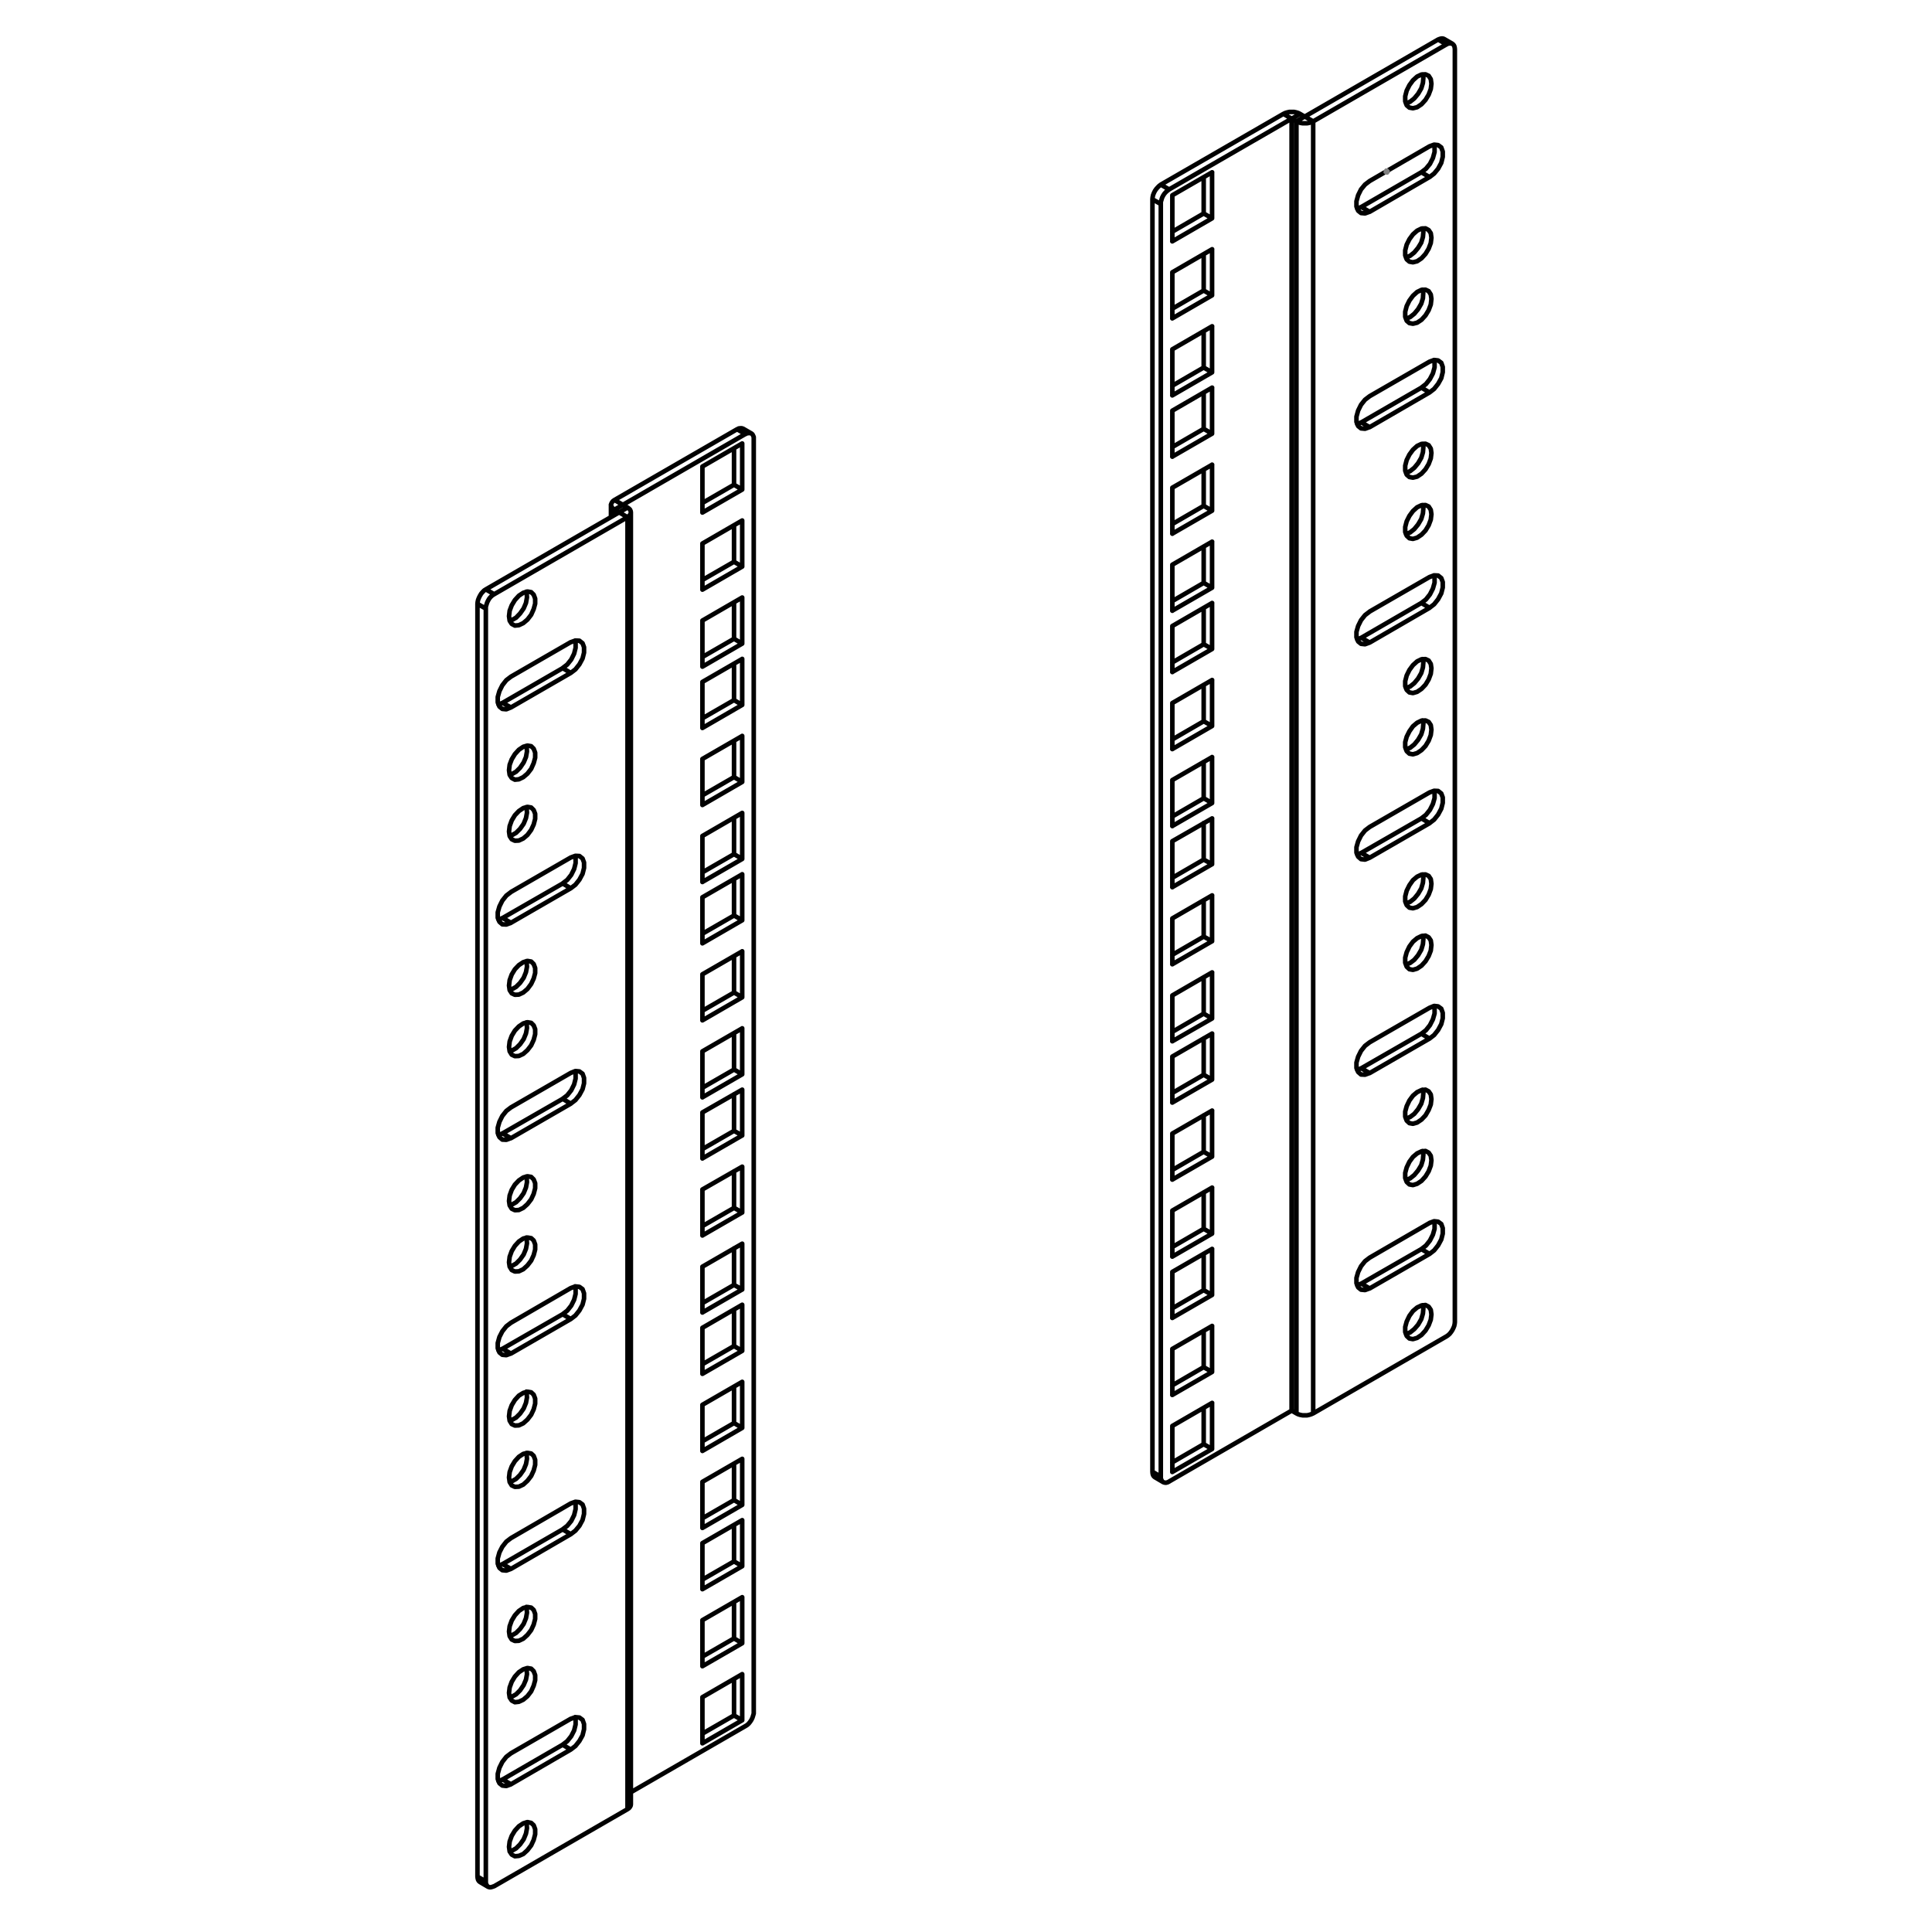 <?xml version="1.0" encoding="utf-8"?>
<!-- Generator: Adobe Illustrator 27.9.5, SVG Export Plug-In . SVG Version: 9.03 Build 54986)  -->
<svg version="1.2" baseProfile="tiny" id="Layer_1" xmlns="http://www.w3.org/2000/svg" xmlns:xlink="http://www.w3.org/1999/xlink"
	 x="0px" y="0px" viewBox="0 0 300 300" overflow="visible" xml:space="preserve">
<path fill="none" stroke="#010101" stroke-width="0.709" stroke-linecap="round" stroke-linejoin="round" stroke-miterlimit="10" d="
	M96.72,78.39L96.72,78.39 M95.42,79.98v-0.84 M96.14,79.56L96.14,79.56 M113.98,260.72v5.65 M113.98,266.37l-4.91,2.83
	 M115.25,267.12l-1.27-0.75 M113.98,248.76v5.65 M113.98,254.41l-4.91,2.83 M115.25,255.16l-1.27-0.75 M113.98,236.8v5.66
	 M113.98,242.45l-4.91,2.83 M115.25,243.2l-1.27-0.75 M113.98,227.27v5.66 M113.98,232.93l-4.91,2.83 M115.25,233.68l-1.27-0.75
	 M74.53,292.24L74.53,292.24l-0.16-0.13l-0.13-0.2l-0.07-0.26l-0.03-0.26 M79.14,287.5l0.32-0.1l0.68-0.39l0.62-0.62l0.55-0.78
	l0.36-0.88l0.16-0.85l-0.06-0.75l-0.03-0.16 M113.98,215.31v5.65 M113.98,220.97l-4.91,2.83 M115.25,221.72l-1.27-0.75
	 M87.36,270.92l0.72-0.55l0.62-0.78l0.45-0.88l0.23-0.94v-0.81l-0.07-0.33 M78.04,276.32l9.33-5.4 M88.63,271.67l-1.27-0.75
	 M113.98,203.35v5.65 M113.98,209.01l-4.91,2.83 M115.25,209.76l-1.27-0.75 M77.39,276.58l0.65-0.26 M79.34,277.06l-1.3-0.75
	 M113.98,193.83v5.69 M113.98,199.52l-4.91,2.83 M115.25,200.23l-1.27-0.71 M79.14,263.58l0.32-0.1l0.68-0.39l0.62-0.62l0.55-0.81
	l0.36-0.85l0.16-0.85l-0.06-0.75l-0.03-0.16 M79.14,254.05l0.32-0.1l0.68-0.39l0.62-0.62l0.55-0.78l0.36-0.88l0.16-0.85l-0.06-0.75
	l-0.03-0.16 M113.98,181.87v5.69 M113.98,187.56l-4.91,2.83 M115.25,188.27l-1.27-0.72 M87.36,237.48l0.72-0.55l0.62-0.75l0.45-0.91
	l0.23-0.94v-0.81l-0.07-0.32 M78.04,242.87l9.33-5.39 M88.63,238.23l-1.27-0.75 M113.98,169.91v5.69 M113.98,175.6l-4.91,2.83
	 M115.25,176.31l-1.27-0.71 M77.39,243.13l0.65-0.26 M79.34,243.62l-1.3-0.75 M113.98,160.42v5.66 M113.98,166.08l-4.91,2.83
	 M115.25,166.82l-1.27-0.75 M79.14,230.13l0.32-0.1l0.68-0.39l0.62-0.62l0.55-0.78l0.36-0.88l0.16-0.84l-0.06-0.75l-0.03-0.16
	 M79.14,220.61l0.32-0.1l0.68-0.39l0.62-0.62l0.55-0.78l0.36-0.88l0.16-0.84l-0.06-0.75l-0.03-0.16 M113.98,148.46v5.66
	 M113.98,154.12l-4.91,2.83 M115.25,154.86l-1.27-0.75 M87.36,204.07l0.72-0.55l0.62-0.78l0.45-0.91l0.23-0.91v-0.85l-0.07-0.33
	 M78.04,209.43l9.33-5.36 M88.63,204.82l-1.27-0.75 M113.98,136.5v5.65 M113.98,142.16l-4.91,2.83 M115.25,142.9l-1.27-0.75
	 M77.39,209.69l0.65-0.26 M79.34,210.18l-1.3-0.75 M113.98,126.98v5.65 M113.98,132.63l-4.91,2.83 M115.25,133.38l-1.27-0.75
	 M79.14,196.69l0.32-0.1l0.68-0.39l0.62-0.62l0.55-0.78l0.36-0.88l0.16-0.85l-0.06-0.75l-0.03-0.16 M79.14,187.17l0.32-0.1
	l0.68-0.39l0.62-0.62l0.55-0.78l0.36-0.88l0.16-0.84l-0.06-0.75l-0.03-0.13 M113.98,115.02v5.66 M113.98,120.67l-4.91,2.83
	 M115.25,121.42l-1.27-0.75 M87.36,170.63l0.72-0.55l0.62-0.78l0.45-0.91l0.23-0.91v-0.84l-0.07-0.29 M78.04,175.99l9.33-5.36
	 M88.63,171.37l-1.27-0.75 M113.98,103.06v5.66 M113.98,108.71l-4.91,2.83 M115.25,109.46l-1.27-0.75 M77.39,176.25l0.65-0.26
	 M79.34,176.74l-1.3-0.75 M113.98,93.54v5.66 M113.98,99.19l-4.91,2.83 M115.25,99.94l-1.27-0.75 M79.14,163.25l0.32-0.1l0.68-0.39
	l0.62-0.62l0.55-0.78l0.36-0.88l0.16-0.85l-0.06-0.75l-0.03-0.13 M79.14,153.73l0.32-0.1l0.68-0.39l0.62-0.62l0.55-0.78l0.36-0.88
	l0.16-0.84l-0.06-0.75l-0.03-0.13 M113.98,81.58v5.66 M113.98,87.23l-4.91,2.83 M115.25,87.98l-1.27-0.75 M87.36,137.18l0.72-0.55
	l0.62-0.78l0.45-0.91l0.23-0.91v-0.84l-0.07-0.29 M78.04,142.55l9.33-5.36 M88.63,137.93l-1.27-0.75 M113.98,69.62v5.65
	 M113.98,75.27l-4.91,2.83 M115.25,76.02l-1.27-0.75 M114.47,66.66l0.23-0.13l0.26-0.03h0.23l0.19,0.07 M77.39,142.81l0.65-0.26
	 M79.34,143.29l-1.3-0.75 M79.14,129.81l0.32-0.1l0.68-0.39l0.62-0.62l0.55-0.78l0.36-0.88l0.16-0.84l-0.06-0.75l-0.03-0.13
	 M79.14,120.28l0.32-0.06l0.68-0.39l0.62-0.62l0.55-0.81l0.36-0.84l0.16-0.88l-0.06-0.71l-0.03-0.16 M87.36,103.74l0.72-0.55
	l0.62-0.78l0.45-0.91l0.23-0.91v-0.81l-0.07-0.32 M115.74,268.03L97.96,278.3 M115.74,268.03l0.26-0.16l0.26-0.23l0.23-0.29
	l0.19-0.29l0.16-0.33l0.1-0.32l0.1-0.33v-0.32 M117.04,68.15v197.6 M117.04,68.15v-0.29l-0.1-0.23l-0.1-0.19l-0.16-0.13l-0.19-0.06
	h-0.23L116,67.28l-0.26,0.13 M109.07,79.59v-7.15 M109.07,72.44l6.18-3.58 M115.25,68.87v7.15 M115.25,76.02l-6.18,3.57
	 M109.07,113.04v-7.15 M109.07,105.89l6.18-3.57 M115.25,102.31v7.15 M115.25,109.46l-6.18,3.58 M109.07,146.48v-7.15
	 M109.07,139.33l6.18-3.57 M115.25,135.75v7.15 M115.25,142.9l-6.18,3.58 M109.07,179.89v-7.15 M109.07,172.74l6.18-3.54
	 M115.25,169.2v7.12 M115.25,176.31l-6.18,3.57 M109.07,103.51v-7.15 M109.07,96.36l6.18-3.58 M115.25,92.79v7.15 M115.25,99.94
	l-6.18,3.58 M109.07,136.96v-7.15 M109.07,129.81l6.18-3.58 M115.25,126.23v7.15 M115.25,133.38l-6.18,3.57 M109.07,170.4v-7.15
	 M109.07,163.25l6.18-3.57 M115.25,159.67v7.15 M115.25,166.82l-6.18,3.57 M109.07,203.81v-7.12 M109.07,196.69l6.18-3.57
	 M115.25,193.12v7.12 M115.25,200.23l-6.18,3.57 M109.07,91.55V84.4 M109.07,84.4l6.18-3.58 M115.25,80.83v7.15 M115.25,87.98
	l-6.18,3.58 M109.07,125v-7.15 M109.07,117.85l6.18-3.57 M115.25,114.27v7.15 M115.25,121.42l-6.18,3.58 M109.07,158.44v-7.15
	 M109.07,151.29l6.18-3.57 M115.25,147.71v7.15 M115.25,154.86l-6.18,3.58 M109.07,191.85v-7.15 M109.07,184.7l6.18-3.54
	 M115.25,181.16v7.12 M115.25,188.27l-6.18,3.57 M115.25,267.12l-6.18,3.58 M109.07,270.69v-7.15 M109.07,263.54l6.18-3.58
	 M115.25,259.97v7.15 M115.25,243.2l-6.18,3.57 M109.07,246.77v-7.15 M109.07,239.62l6.18-3.57 M115.25,236.05v7.15 M115.25,255.16
	l-6.18,3.57 M109.07,258.73v-7.15 M109.07,251.58l6.18-3.57 M115.25,248.01v7.15 M115.25,221.72l-6.18,3.58 M109.07,225.29v-7.15
	 M109.07,218.14l6.18-3.57 M115.25,214.57v7.15 M115.25,233.68l-6.18,3.58 M109.07,237.25v-7.15 M109.07,230.1l6.18-3.57
	 M115.25,226.53v7.15 M115.25,209.76l-6.18,3.57 M109.07,213.33v-7.15 M109.07,206.18l6.18-3.58 M115.25,202.61v7.15 M95.42,77.64
	l19.04-10.99 M96.72,78.39l19.01-10.99 M115.74,67.41l-1.27-0.75 M95.42,77.64l1.3,0.75 M96.72,78.39L96.72,78.39 M95.42,77.64
	l-0.23,0.16L95.03,78l-0.1,0.19l-0.07,0.2l0.07,0.19l0.1,0.23l0.16,0.16l0.23,0.16 M97.44,78.81l-0.71-0.42 M95.42,79.14l1.3-0.75
	 M96.14,79.56l-0.71-0.42 M97.44,280.93l0.23-0.16l0.16-0.2l0.1-0.19l0.03-0.2 M96.14,79.56l1.3-0.75 M96.14,79.56L96.14,79.56
	 M97.44,78.81l0.23,0.16l0.16,0.16l0.1,0.23l0.03,0.19l-0.03,0.19l-0.1,0.19l-0.16,0.19l-0.23,0.16 M78.04,109.14l9.33-5.39
	 M88.63,104.49l-1.27-0.75 M77.39,109.4l0.65-0.26 M79.34,109.85l-1.3-0.71 M79.14,96.36l0.32-0.06l0.68-0.39l0.62-0.65l0.55-0.78
	l0.36-0.85l0.16-0.88l-0.06-0.75l-0.03-0.13 M75.44,91.52l20.7-11.96 M96.14,79.56l1.3,0.75 M74.14,291.4V93.76 M74.14,291.4
	l1.3,0.75 M75.44,91.52l1.3,0.75 M74.14,93.76l0.03-0.29l0.07-0.32l0.13-0.33l0.16-0.32l0.2-0.33l0.23-0.26l0.23-0.23l0.26-0.16
	 M75.44,94.51l-1.3-0.75 M79.04,253.34l0.1,0.72l0.32,0.52l0.49,0.23l0.62-0.03l0.68-0.32l0.65-0.59l0.58-0.75l0.39-0.85l0.23-0.88
	v-0.78l-0.23-0.62l-0.39-0.36l-0.58-0.1l-0.65,0.16l-0.68,0.46l-0.62,0.68l-0.49,0.81l-0.32,0.88L79.04,253.34 M79.04,95.68
	l0.1,0.71l0.32,0.49l0.49,0.26l0.62-0.06l0.68-0.32l0.65-0.55l0.58-0.75l0.39-0.88l0.23-0.84v-0.78l-0.23-0.62l-0.39-0.39l-0.58-0.1
	l-0.65,0.2l-0.68,0.45l-0.62,0.68l-0.49,0.81l-0.32,0.84L79.04,95.68 M79.04,129.12l0.1,0.71l0.32,0.49l0.49,0.23l0.62-0.03
	l0.68-0.32l0.65-0.55l0.58-0.78l0.39-0.84l0.23-0.88v-0.78l-0.23-0.59l-0.39-0.39l-0.58-0.1l-0.65,0.19l-0.68,0.46l-0.62,0.65
	l-0.49,0.81l-0.32,0.88L79.04,129.12 M79.04,162.57l0.1,0.68l0.32,0.52l0.49,0.23l0.62-0.03l0.68-0.32l0.65-0.58l0.58-0.75
	l0.39-0.85l0.23-0.88v-0.78l-0.23-0.59l-0.39-0.39l-0.58-0.1l-0.65,0.19l-0.68,0.46l-0.62,0.65l-0.49,0.81l-0.32,0.88L79.04,162.57
	 M79.04,196.01l0.1,0.68l0.32,0.52l0.49,0.23l0.62-0.03l0.68-0.32l0.65-0.59l0.58-0.75l0.39-0.85l0.23-0.88v-0.78l-0.23-0.62
	l-0.39-0.36l-0.58-0.1l-0.65,0.16l-0.68,0.46l-0.62,0.68l-0.49,0.81l-0.32,0.88L79.04,196.01 M79.04,262.86l0.1,0.71l0.32,0.49
	l0.49,0.26l0.62-0.07l0.68-0.32l0.65-0.55l0.58-0.75l0.39-0.88l0.23-0.85v-0.78l-0.23-0.62l-0.39-0.39l-0.58-0.1l-0.65,0.2
	l-0.68,0.45l-0.62,0.68l-0.49,0.81l-0.32,0.88L79.04,262.86 M79.04,286.78l0.1,0.71l0.32,0.49l0.49,0.26l0.62-0.06l0.68-0.29
	l0.65-0.59l0.58-0.75l0.39-0.85l0.23-0.88v-0.78l-0.23-0.62l-0.39-0.36l-0.58-0.13l-0.65,0.2l-0.68,0.45l-0.62,0.68l-0.49,0.81
	l-0.32,0.88L79.04,286.78 M88.63,271.67l0.72-0.55l0.62-0.78l0.49-0.88l0.23-0.94v-0.81l-0.23-0.65l-0.49-0.36l-0.62-0.06
	l-0.72,0.26 M79.34,277.06l9.29-5.39 M79.34,272.25l-0.72,0.55L78,273.59l-0.45,0.91l-0.26,0.94v0.81l0.26,0.65l0.45,0.36l0.62,0.07
	l0.72-0.26 M88.63,266.89l-9.29,5.36 M75.44,292.14V94.51 M75.44,292.14v0.26l0.1,0.26l0.1,0.16l0.16,0.16l0.19,0.07h0.23l0.26-0.07
	l0.26-0.1 M97.44,280.93l-20.7,11.96 M97.44,280.93V80.31 M76.74,92.27l20.7-11.96 M76.74,92.27l-0.26,0.16l-0.26,0.23l-0.23,0.26
	l-0.19,0.32l-0.16,0.33l-0.1,0.32l-0.1,0.32v0.29 M79.04,229.42l0.1,0.71l0.32,0.52l0.49,0.23l0.62-0.03l0.68-0.32l0.65-0.59
	l0.58-0.75l0.39-0.85l0.23-0.88v-0.78l-0.23-0.62l-0.39-0.36l-0.58-0.1l-0.65,0.16l-0.68,0.45l-0.62,0.68l-0.49,0.81l-0.32,0.88
	L79.04,229.42 M88.63,238.23l0.72-0.55l0.62-0.75l0.49-0.91l0.23-0.94v-0.81l-0.23-0.65l-0.49-0.36l-0.62-0.07l-0.72,0.26
	 M79.34,243.62l9.29-5.39 M79.34,238.84l-0.72,0.55L78,240.18l-0.45,0.88L77.29,242v0.81l0.26,0.65l0.45,0.36l0.62,0.06l0.72-0.26
	 M88.63,233.45l-9.29,5.39 M88.63,204.82l0.72-0.55l0.62-0.78l0.49-0.91l0.23-0.91v-0.84l-0.23-0.65l-0.49-0.36l-0.62-0.07
	l-0.72,0.26 M79.34,210.18l9.29-5.36 M79.34,205.4l-0.72,0.55L78,206.73l-0.45,0.88l-0.26,0.94v0.81l0.26,0.65l0.45,0.36l0.62,0.06
	l0.72-0.26 M88.63,200.01l-9.29,5.39 M88.63,171.37l0.72-0.55l0.62-0.78l0.49-0.91l0.23-0.91v-0.84l-0.23-0.65l-0.49-0.36
	l-0.62-0.06l-0.72,0.29 M79.34,176.74l9.29-5.36 M79.34,171.96l-0.72,0.55L78,173.29l-0.45,0.91l-0.26,0.91v0.84l0.26,0.62
	l0.45,0.39l0.62,0.03l0.72-0.26 M88.63,166.6l-9.29,5.36 M88.63,137.93l0.72-0.55l0.62-0.78l0.49-0.91l0.23-0.91v-0.85l-0.23-0.62
	l-0.49-0.39l-0.62-0.03l-0.72,0.26 M79.34,143.29l9.29-5.36 M79.34,138.52l-0.72,0.55L78,139.85l-0.45,0.91l-0.26,0.91v0.85
	l0.26,0.62l0.45,0.39l0.62,0.03l0.72-0.26 M88.63,133.15l-9.29,5.36 M88.63,104.49l0.72-0.55l0.62-0.78l0.49-0.91l0.23-0.91v-0.84
	l-0.23-0.62l-0.49-0.39l-0.62-0.03l-0.72,0.26 M79.34,109.85l9.29-5.36 M79.34,105.07l-0.72,0.55L78,106.41l-0.45,0.91l-0.26,0.91
	v0.84l0.26,0.65l0.45,0.36l0.62,0.06l0.72-0.29 M88.63,99.71l-9.29,5.36 M79.04,219.93l0.1,0.68l0.32,0.52l0.49,0.23l0.62-0.03
	l0.68-0.32l0.65-0.58l0.58-0.75l0.39-0.84l0.23-0.88v-0.78l-0.23-0.62l-0.39-0.36l-0.58-0.1l-0.65,0.19l-0.68,0.42l-0.62,0.68
	l-0.49,0.81l-0.32,0.88L79.04,219.93 M79.04,186.49l0.1,0.68l0.32,0.52l0.49,0.23l0.62-0.03l0.68-0.33l0.65-0.58l0.58-0.75
	l0.39-0.84l0.23-0.88v-0.78l-0.23-0.59l-0.39-0.39l-0.58-0.1l-0.65,0.19l-0.68,0.46l-0.62,0.65l-0.49,0.81l-0.32,0.88L79.04,186.49
	 M79.04,153.04l0.1,0.71l0.32,0.49l0.49,0.23l0.62-0.03l0.68-0.32l0.65-0.55l0.58-0.78l0.39-0.84l0.23-0.85v-0.78l-0.23-0.62
	l-0.39-0.39l-0.58-0.1l-0.65,0.2l-0.68,0.45l-0.62,0.65l-0.49,0.81l-0.32,0.88L79.04,153.04 M79.04,119.6l0.1,0.72l0.32,0.49
	l0.49,0.26l0.62-0.06l0.68-0.33l0.65-0.55l0.58-0.75l0.39-0.88l0.23-0.84v-0.78l-0.23-0.62l-0.39-0.39l-0.58-0.1l-0.65,0.19
	l-0.68,0.46l-0.62,0.68l-0.49,0.81l-0.32,0.84L79.04,119.6 M218.31,207.16l0.65-0.26l0.65-0.52l0.59-0.68l0.49-0.85l0.26-0.88
	l0.07-0.81l-0.13-0.49 M220.71,193.96l0.71-0.55l0.62-0.78l0.46-0.91l0.26-0.91v-0.84l-0.1-0.32 M211.38,199.32l9.33-5.36
	 M221.98,194.71l-1.27-0.75 M210.73,199.58l0.65-0.26 M212.68,200.07l-1.3-0.75 M218.31,183.24l0.65-0.26l0.65-0.52l0.59-0.71
	l0.49-0.81l0.26-0.88l0.07-0.81l-0.13-0.52 M186.91,218.6v5.66 M186.91,224.25l-4.88,2.83 M188.21,225l-1.3-0.75 M218.31,173.71
	l0.65-0.26l0.65-0.49l0.59-0.72l0.49-0.85l0.26-0.88l0.07-0.81l-0.13-0.49 M179.34,229.39L179.34,229.39l-0.16-0.13l-0.13-0.19
	l-0.07-0.23l-0.03-0.29 M220.71,160.52l0.71-0.55l0.62-0.78l0.46-0.91l0.26-0.91v-0.85l-0.1-0.29 M186.91,206.64v5.66
	 M186.91,212.29l-4.88,2.83 M188.21,213.04l-1.3-0.75 M211.38,165.88l9.33-5.36 M221.98,161.27l-1.27-0.75 M210.73,166.14l0.65-0.26
	 M212.68,166.63l-1.3-0.75 M186.91,194.68v5.66 M186.91,200.33l-4.88,2.83 M188.21,201.08l-1.3-0.75 M218.31,149.79l0.65-0.26
	l0.65-0.49l0.59-0.71l0.49-0.84l0.26-0.88l0.07-0.81l-0.13-0.49 M186.91,185.15v5.65 M186.91,190.81l-4.88,2.83 M188.21,191.56
	l-1.3-0.75 M218.31,140.27l0.65-0.23l0.65-0.52l0.59-0.72l0.49-0.84l0.26-0.88l0.07-0.81l-0.13-0.49 M220.71,127.08l0.71-0.55
	l0.62-0.78l0.46-0.91l0.26-0.91v-0.84l-0.1-0.29 M186.91,173.19v5.65 M186.91,178.85l-4.88,2.83 M188.21,179.6l-1.3-0.75
	 M211.38,132.44l9.33-5.36 M221.98,127.82l-1.27-0.75 M210.73,132.7l0.65-0.26 M212.68,133.19l-1.3-0.75 M186.91,161.23v5.66
	 M186.91,166.89l-4.88,2.83 M188.21,167.64l-1.3-0.75 M218.31,116.35l0.65-0.23l0.65-0.52l0.59-0.72l0.49-0.84l0.26-0.88l0.07-0.81
	l-0.13-0.49 M186.91,151.74v5.65 M186.91,157.4l-4.88,2.83 M188.21,158.15l-1.3-0.75 M218.31,106.86l0.65-0.26l0.65-0.52l0.59-0.71
	l0.49-0.85l0.26-0.88l0.07-0.81l-0.13-0.49 M220.71,93.63l0.71-0.55l0.62-0.78l0.46-0.91l0.26-0.91v-0.81l-0.1-0.33 M186.91,139.78
	v5.66 M186.91,145.44l-4.88,2.83 M188.21,146.15l-1.3-0.72 M211.38,99.03l9.33-5.4 M221.98,94.38l-1.27-0.75 M210.73,99.29
	l0.65-0.26 M212.68,99.78l-1.3-0.75 M186.91,127.79v5.69 M186.91,133.48l-4.88,2.83 M188.21,134.19l-1.3-0.71 M218.31,82.94
	l0.65-0.26l0.65-0.52l0.59-0.72l0.49-0.84l0.26-0.88l0.07-0.81l-0.13-0.49 M186.91,118.3v5.66 M186.91,123.96l-4.88,2.83
	 M188.21,124.7l-1.3-0.75 M218.31,73.42l0.65-0.26l0.65-0.52l0.59-0.71l0.49-0.84l0.26-0.85l0.07-0.81l-0.13-0.52 M220.71,60.19
	l0.71-0.55l0.62-0.78l0.46-0.88l0.26-0.94v-0.81l-0.1-0.33 M186.91,106.34V112 M186.91,112l-4.88,2.83 M188.21,112.74l-1.3-0.75
	 M211.38,65.59l9.33-5.39 M221.98,60.94l-1.27-0.75 M210.73,65.85l0.65-0.26 M212.68,66.33l-1.3-0.75 M186.91,94.38v5.66
	 M186.91,100.04l-4.88,2.83 M188.21,100.78l-1.3-0.75 M218.31,49.5l0.65-0.26l0.65-0.52l0.59-0.71l0.49-0.85l0.26-0.84L221,45.5
	l-0.13-0.52 M186.91,84.86v5.66 M186.91,90.51l-4.88,2.83 M188.21,91.26l-1.3-0.75 M218.31,39.98l0.65-0.26l0.65-0.52l0.59-0.71
	l0.49-0.81l0.26-0.88l0.07-0.81l-0.13-0.52 M220.71,26.75l0.71-0.55l0.62-0.75l0.46-0.91l0.26-0.94v-0.81l-0.1-0.32 M186.91,72.9
	v5.66 M186.91,78.55l-4.88,2.83 M188.21,79.3l-1.3-0.75 M211.38,32.14l9.33-5.39 M221.98,27.5l-1.27-0.75 M223.31,6.14l0.26-0.1
	l0.23-0.06h0.23l0.19,0.06 M210.73,32.4l0.65-0.26 M212.68,32.89l-1.3-0.75 M186.91,60.94v5.66 M186.91,66.59l-4.88,2.83
	 M188.21,67.34l-1.3-0.75 M218.31,16.06l0.65-0.26l0.65-0.52l0.59-0.71l0.49-0.84l0.26-0.85l0.07-0.81l-0.13-0.52 M186.91,51.42
	v5.65 M186.91,57.07l-4.88,2.83 M188.21,57.82l-1.3-0.75 M201.86,17.68l-0.26-0.13l-0.32-0.1l-0.32-0.07h-0.36h-0.39l-0.32,0.07
	l-0.33,0.1l-0.26,0.13 M200.56,219.05L200.56,219.05h0.03 M200.59,18.43L200.59,18.43h-0.03 M201.86,17.68l0.71,0.42 M200.59,18.43
	l1.27-0.75 M200.59,18.43l0.72,0.42 M200.59,18.43v200.62 M201.31,219.47l-0.72-0.42 M222.27,46.41l-0.1-0.68l-0.33-0.52l-0.49-0.23
	l-0.62,0.03l-0.68,0.33l-0.65,0.59l-0.55,0.75l-0.42,0.85l-0.23,0.88v0.78l0.23,0.62l0.42,0.36l0.55,0.1l0.65-0.16l0.68-0.45
	l0.62-0.68l0.49-0.81l0.33-0.88L222.27,46.41 M222.27,204.1l-0.1-0.71l-0.33-0.49l-0.49-0.26l-0.62,0.07l-0.68,0.32l-0.65,0.55
	l-0.55,0.75l-0.42,0.88l-0.23,0.84v0.78l0.23,0.62l0.42,0.39l0.55,0.1l0.65-0.19l0.68-0.46l0.62-0.68l0.49-0.81l0.33-0.88
	L222.27,204.1 M222.27,170.66l-0.1-0.71l-0.33-0.49l-0.49-0.26l-0.62,0.07l-0.68,0.32l-0.65,0.55l-0.55,0.75l-0.42,0.88l-0.23,0.84
	v0.78l0.23,0.62l0.42,0.39l0.55,0.1l0.65-0.19l0.68-0.46l0.62-0.65l0.49-0.85l0.33-0.84L222.27,170.66 M222.27,137.22l-0.1-0.72
	l-0.33-0.49l-0.49-0.23l-0.62,0.03l-0.68,0.32l-0.65,0.55l-0.55,0.78l-0.42,0.85l-0.23,0.88v0.78l0.23,0.58l0.42,0.39l0.55,0.1
	l0.65-0.19l0.68-0.46l0.62-0.65l0.49-0.81l0.33-0.88L222.27,137.22 M222.27,103.77l-0.1-0.68l-0.33-0.52l-0.49-0.23l-0.62,0.03
	l-0.68,0.33l-0.65,0.59l-0.55,0.75l-0.42,0.85l-0.23,0.88v0.78l0.23,0.58l0.42,0.39l0.55,0.1l0.65-0.19l0.68-0.46l0.62-0.65
	l0.49-0.81l0.33-0.88L222.27,103.77 M222.27,36.92l-0.1-0.71l-0.33-0.49l-0.49-0.26l-0.62,0.03l-0.68,0.33l-0.65,0.58l-0.55,0.75
	l-0.42,0.84l-0.23,0.88v0.78l0.23,0.62l0.42,0.36l0.55,0.1l0.65-0.16l0.68-0.46l0.62-0.68l0.49-0.81l0.33-0.88L222.27,36.92
	 M222.27,13l-0.1-0.71l-0.33-0.52l-0.49-0.23l-0.62,0.03l-0.68,0.32l-0.65,0.59l-0.55,0.75l-0.42,0.84l-0.23,0.88v0.78l0.23,0.62
	l0.42,0.36l0.55,0.1l0.65-0.16l0.68-0.46l0.62-0.68l0.49-0.81l0.33-0.88L222.27,13 M212.68,28.11l-0.72,0.55l-0.62,0.75l-0.45,0.91
	l-0.26,0.94v0.81l0.26,0.65l0.45,0.36l0.62,0.06l0.72-0.26 M221.98,22.72l-9.3,5.39 M221.98,27.5l0.71-0.55l0.62-0.75l0.49-0.91
	l0.23-0.94v-0.81l-0.23-0.65l-0.49-0.36l-0.62-0.07l-0.71,0.26 M212.68,32.89l9.3-5.4 M225.91,7.64v197.63 M225.91,7.64l-0.03-0.26
	l-0.07-0.26l-0.13-0.19l-0.16-0.13l-0.19-0.06h-0.23l-0.26,0.03l-0.23,0.13 M224.61,207.51l-20.7,11.96 M224.61,207.51l0.23-0.16
	l0.26-0.23l0.23-0.29l0.19-0.29l0.16-0.32l0.13-0.32l0.07-0.32l0.03-0.29 M222.27,70.33l-0.1-0.68l-0.33-0.52l-0.49-0.23l-0.62,0.03
	l-0.68,0.32l-0.65,0.59l-0.55,0.75l-0.42,0.84l-0.23,0.88v0.78l0.23,0.62l0.42,0.36l0.55,0.1l0.65-0.16l0.68-0.46l0.62-0.68
	l0.49-0.81l0.33-0.88L222.27,70.33 M212.68,61.52l-0.72,0.55l-0.62,0.78l-0.45,0.91l-0.26,0.94v0.81l0.26,0.65l0.45,0.36l0.62,0.06
	l0.72-0.26 M221.98,56.16l-9.3,5.36 M221.98,60.94l0.71-0.55l0.62-0.78l0.49-0.88l0.23-0.94v-0.81l-0.23-0.65l-0.49-0.36l-0.62-0.07
	l-0.71,0.26 M212.68,66.33l9.3-5.39 M212.68,94.97l-0.72,0.55l-0.62,0.78l-0.45,0.91l-0.26,0.91v0.84l0.26,0.65l0.45,0.36l0.62,0.07
	l0.72-0.26 M221.98,89.6l-9.3,5.36 M221.98,94.38l0.71-0.55l0.62-0.78l0.49-0.91l0.23-0.91v-0.85l-0.23-0.62l-0.49-0.39l-0.62-0.03
	l-0.71,0.26 M212.68,99.78l9.3-5.39 M212.68,128.41l-0.72,0.55l-0.62,0.78l-0.45,0.91l-0.26,0.91v0.84l0.26,0.62l0.45,0.39
	l0.62,0.07l0.72-0.29 M221.98,123.05l-9.3,5.36 M221.98,127.82l0.71-0.55l0.62-0.78l0.49-0.91l0.23-0.91v-0.84l-0.23-0.62
	l-0.49-0.39l-0.62-0.03l-0.71,0.26 M212.68,133.19l9.3-5.36 M212.68,161.85l-0.72,0.55l-0.62,0.78l-0.45,0.91l-0.26,0.91v0.84
	l0.26,0.62l0.45,0.39l0.62,0.03l0.72-0.26 M221.98,156.49l-9.3,5.36 M221.98,161.27l0.71-0.55l0.62-0.78l0.49-0.91l0.23-0.91v-0.84
	l-0.23-0.65l-0.49-0.36l-0.62-0.07l-0.71,0.29 M212.68,166.63l9.3-5.36 M212.68,195.29l-0.72,0.55l-0.62,0.78l-0.45,0.91l-0.26,0.91
	v0.81l0.26,0.65l0.45,0.36l0.62,0.06l0.72-0.26 M221.98,189.9l-9.3,5.39 M221.98,194.71l0.71-0.55l0.62-0.78l0.49-0.91l0.23-0.91
	v-0.85l-0.23-0.65l-0.49-0.36l-0.62-0.07l-0.71,0.26 M212.68,200.07l9.3-5.36 M222.27,79.85l-0.1-0.68l-0.33-0.52l-0.49-0.23
	l-0.62,0.03l-0.68,0.32l-0.65,0.59l-0.55,0.75l-0.42,0.84l-0.23,0.88v0.78l0.23,0.58l0.42,0.39l0.55,0.1l0.65-0.19l0.68-0.46
	l0.62-0.65l0.49-0.81l0.33-0.88L222.27,79.85 M222.27,113.3l-0.1-0.71l-0.33-0.49l-0.49-0.23l-0.62,0.03l-0.68,0.33l-0.65,0.55
	l-0.55,0.78l-0.42,0.84l-0.23,0.84v0.78l0.23,0.62l0.42,0.39l0.55,0.1l0.65-0.19l0.68-0.46l0.62-0.65l0.49-0.81l0.33-0.88
	L222.27,113.3 M222.27,146.74l-0.1-0.71l-0.33-0.49l-0.49-0.26l-0.62,0.07l-0.68,0.33l-0.65,0.55l-0.55,0.75l-0.42,0.88l-0.23,0.85
	v0.78l0.23,0.62l0.42,0.39l0.55,0.1l0.65-0.19l0.68-0.46l0.62-0.68l0.49-0.81l0.33-0.85L222.27,146.74 M222.27,180.18l-0.1-0.71
	l-0.33-0.49l-0.49-0.26l-0.62,0.06l-0.68,0.32l-0.65,0.55l-0.55,0.75l-0.42,0.88l-0.23,0.85v0.78l0.23,0.62l0.42,0.39l0.55,0.1
	l0.65-0.2l0.68-0.45l0.62-0.68l0.49-0.81l0.33-0.88L222.27,180.18 M203.91,18.85l20.7-11.96 M224.61,6.89l-1.3-0.75 M202.61,18.1
	l20.7-11.96 M186.91,39.46v5.66 M186.91,45.11l-4.88,2.83 M188.21,45.86l-1.3-0.75 M203.91,18.85l-1.3-0.75 M202.61,18.1
	L202.61,18.1h-0.03 M201.31,18.85l1.27-0.75 M201.31,219.47l0.26,0.13l0.32,0.1l0.36,0.07h0.36h0.36l0.32-0.07l0.32-0.1l0.29-0.13
	 M203.91,18.85v200.62 M203.91,18.85l-0.29,0.13l-0.32,0.1l-0.32,0.06h-0.36h-0.36l-0.36-0.06l-0.32-0.1l-0.26-0.13 M201.31,18.85
	v200.62 M186.91,27.5v5.66 M186.91,33.15l-4.88,2.83 M188.21,33.9l-1.3-0.75 M180.25,28.67l19.04-10.99 M200.56,18.43l-1.27-0.75
	 M178.95,228.54V30.94 M178.95,228.54l1.3,0.75 M180.25,31.69l-1.3-0.75 M180.25,28.67l1.3,0.75 M178.95,30.94l0.03-0.32l0.07-0.33
	l0.13-0.33l0.16-0.32l0.2-0.29l0.23-0.26l0.23-0.23l0.26-0.19 M200.56,18.43v200.62 M181.55,29.41l19.01-10.98 M181.55,29.41
	l-0.26,0.19l-0.26,0.23l-0.23,0.26l-0.19,0.29l-0.16,0.32l-0.1,0.33l-0.1,0.32v0.33 M180.25,229.29V31.69 M180.25,229.29v0.29
	l0.1,0.23l0.1,0.2l0.16,0.13l0.19,0.07l0.23,0.03l0.26-0.06l0.26-0.13 M200.56,219.05l-19.01,10.99 M188.21,217.85V225 M188.21,225
	l-6.18,3.57 M182.04,228.57v-7.15 M182.04,221.42l6.18-3.58 M188.21,184.41v7.15 M188.21,191.56l-6.18,3.57 M182.04,195.13v-7.15
	 M182.04,187.98l6.18-3.57 M188.21,151v7.15 M188.21,158.15l-6.18,3.54 M182.04,161.69v-7.12 M182.04,154.57l6.18-3.58
	 M188.21,117.55v7.15 M188.21,124.7l-6.18,3.57 M182.04,128.28v-7.15 M182.04,121.13l6.18-3.57 M188.21,193.93v7.15 M188.21,201.08
	l-6.18,3.57 M182.04,204.65v-7.15 M182.04,197.5l6.18-3.57 M188.21,160.49v7.15 M188.21,167.64l-6.18,3.57 M182.04,171.21v-7.15
	 M182.04,164.06l6.18-3.57 M188.21,127.08v7.12 M188.21,134.19l-6.18,3.57 M182.04,137.77v-7.15 M182.04,130.62l6.18-3.54
	 M188.21,93.63v7.15 M188.21,100.78l-6.18,3.57 M182.04,104.36v-7.15 M182.04,97.21l6.18-3.58 M188.21,205.89v7.15 M188.21,213.04
	l-6.18,3.57 M182.04,216.61v-7.15 M182.04,209.46l6.18-3.57 M188.21,172.45v7.15 M188.21,179.6l-6.18,3.57 M182.04,183.17v-7.15
	 M182.04,176.02l6.18-3.57 M188.21,139.04v7.12 M188.21,146.15l-6.18,3.58 M182.04,149.73v-7.12 M182.04,142.61l6.18-3.58
	 M188.21,105.59v7.15 M188.21,112.74l-6.18,3.58 M182.04,116.32v-7.15 M182.04,109.17l6.18-3.58 M182.04,30.32l6.18-3.57
	 M188.21,26.75v7.15 M188.21,33.9l-6.18,3.58 M182.04,37.47v-7.15 M182.04,54.24l6.18-3.58 M188.21,50.67v7.15 M188.21,57.82
	l-6.18,3.58 M182.04,61.39v-7.15 M182.04,42.28l6.18-3.58 M188.21,38.71v7.15 M188.21,45.86l-6.18,3.58 M182.04,49.43v-7.15
	 M182.04,75.73l6.18-3.57 M188.21,72.15v7.15 M188.21,79.3l-6.18,3.57 M182.04,82.88v-7.15 M182.04,63.77l6.18-3.58 M188.21,60.19
	v7.15 M188.21,67.34l-6.18,3.57 M182.04,70.92v-7.15 M182.04,87.69l6.18-3.58 M188.21,84.11v7.15 M188.21,91.26l-6.18,3.57
	 M182.04,94.84v-7.15 M74.53,292.24l1.27,0.75 M116.68,67.31l-1.3-0.75 M94.87,78.39v1.88 M97.96,280.18V79.56 M179.34,229.39
	l1.27,0.75 M225.52,6.79l-1.3-0.75"/>
<line fill="none" stroke="#818181" stroke-width="0.51" stroke-miterlimit="10" x1="215.77" y1="26.65" x2="214.86" y2="26.65"/>
<line fill="none" stroke="#818181" stroke-width="0.51" stroke-miterlimit="10" x1="215.32" y1="27.11" x2="215.32" y2="26.16"/>
<line fill="none" stroke="#818181" stroke-width="0.51" stroke-miterlimit="10" x1="214.99" y1="26.98" x2="215.64" y2="26.33"/>
<line fill="none" stroke="#818181" stroke-width="0.51" stroke-miterlimit="10" x1="214.99" y1="26.33" x2="215.64" y2="26.98"/>
<g>
</g>
<g>
</g>
<g>
</g>
<g>
</g>
<g>
</g>
<g>
</g>
</svg>
